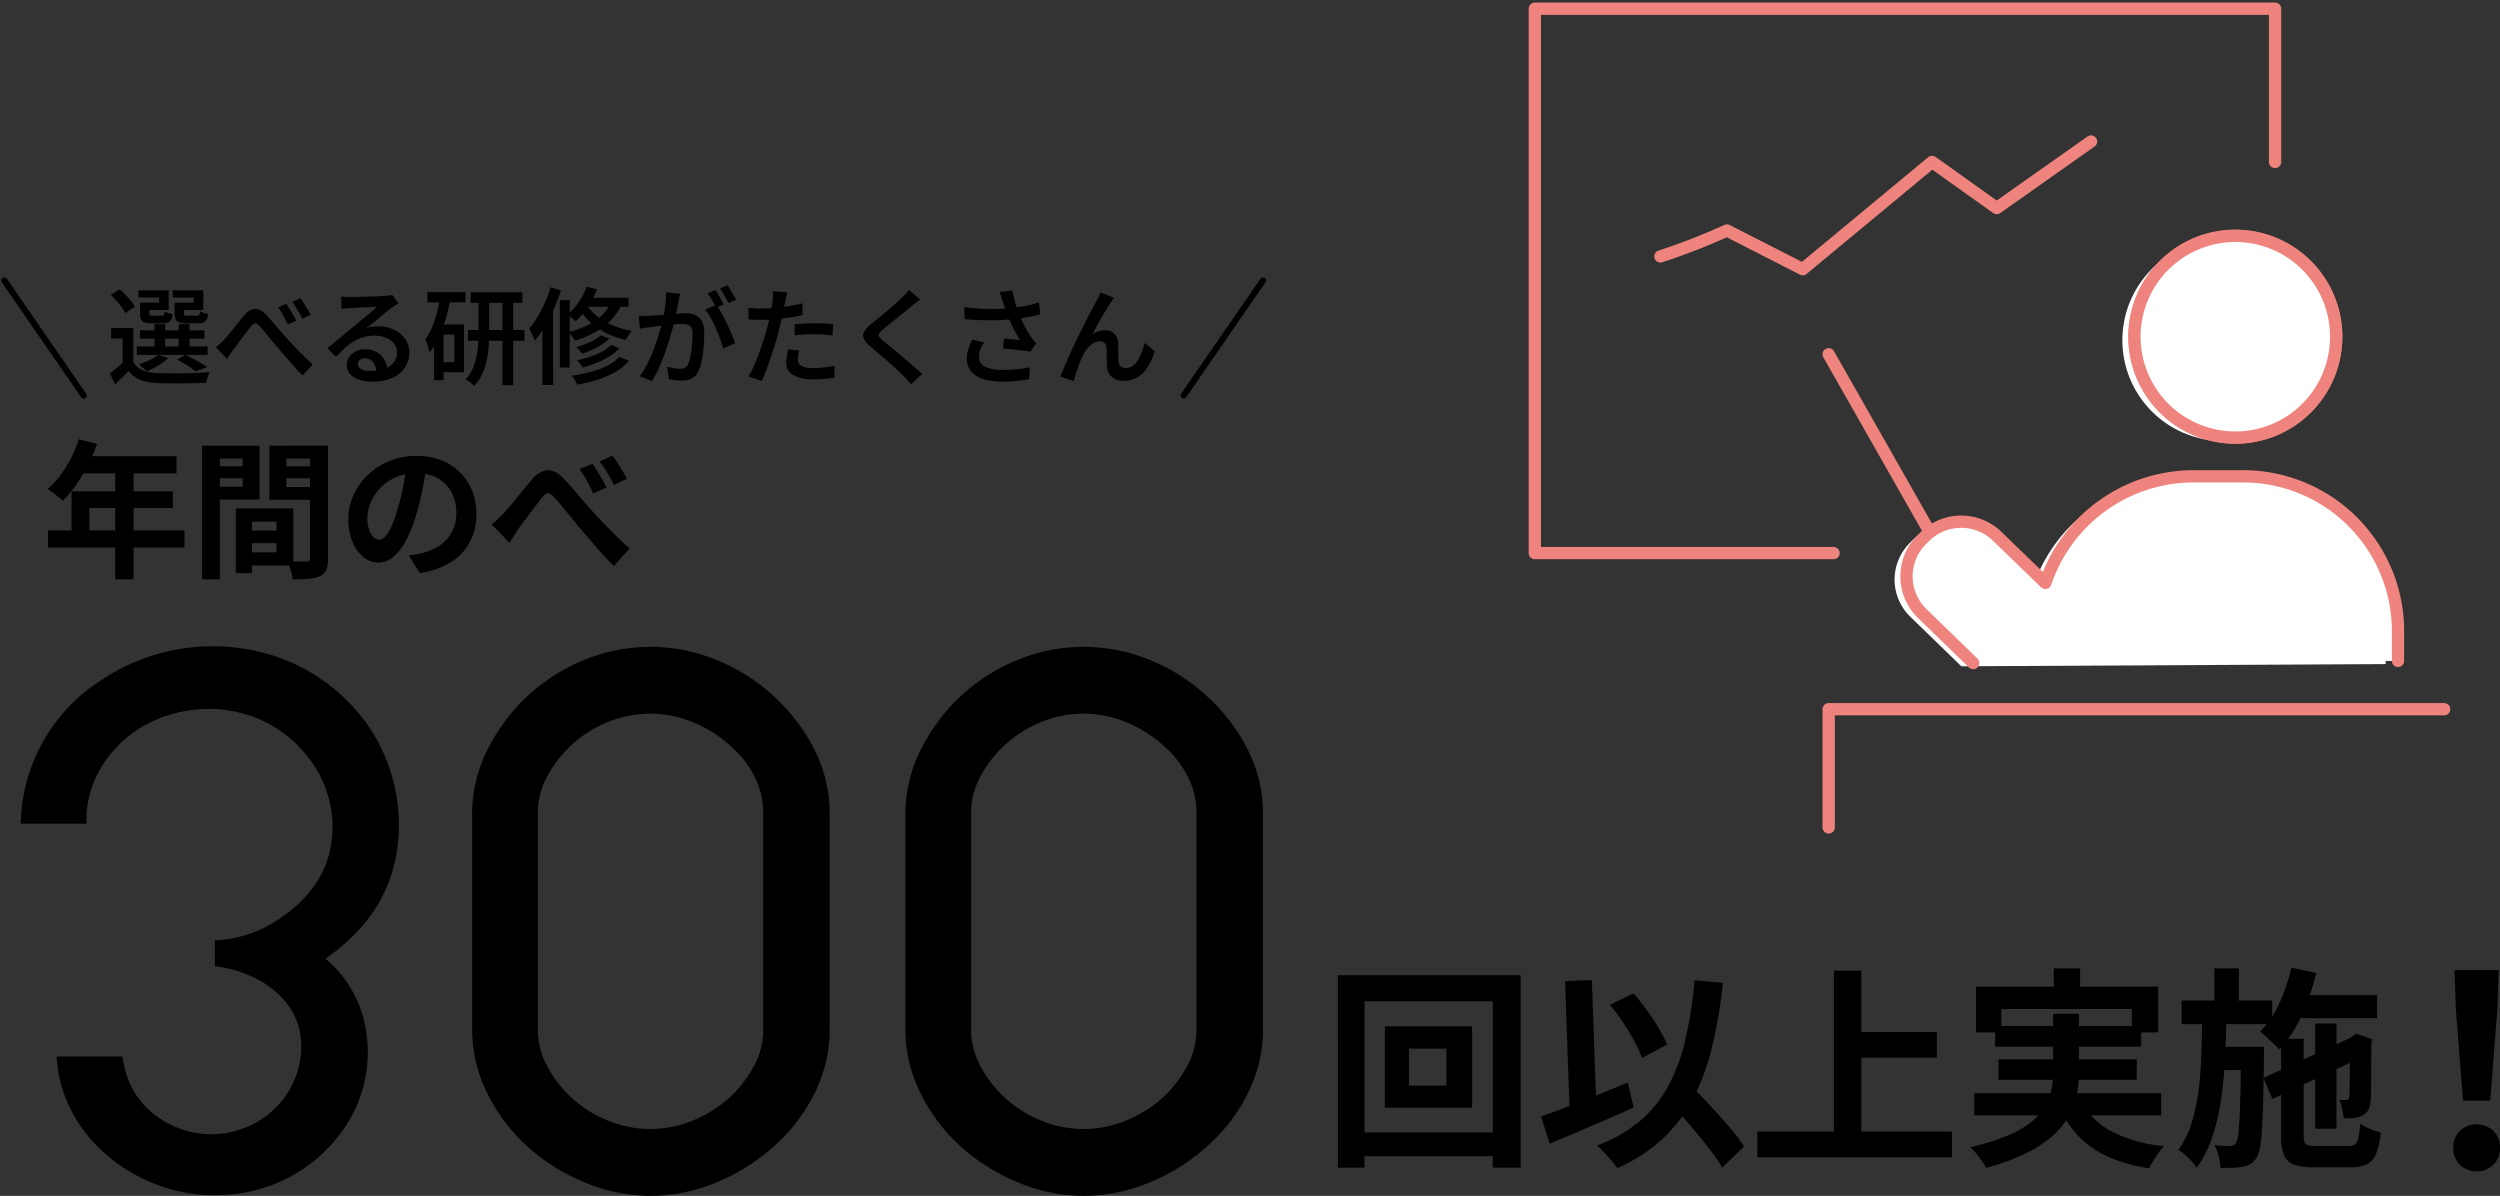 <svg xmlns="http://www.w3.org/2000/svg" xmlns:xlink="http://www.w3.org/1999/xlink" width="407.034" height="194.699" viewBox="0 0 407.034 194.699">
  <rect x="0" y="0" width="407.034" height="194.699" fill="#333333" stroke="none"/>
  <defs>
    <clipPath id="clip-path">
      <rect id="長方形_3040" data-name="長方形 3040" width="407.034" height="194.699" fill="none"/>
    </clipPath>
    <clipPath id="clip-path-2">
      <rect id="長方形_3046" data-name="長方形 3046" width="150.881" height="136.131" fill="none" stroke="#ee847d" stroke-width="1"/>
    </clipPath>
  </defs>
  <g id="グループ_8528" data-name="グループ 8528" transform="translate(-747 -3200.727)">
    <g id="グループ_6985" data-name="グループ 6985" transform="translate(747 3200.727)" clip-path="url(#clip-path)">
      <path id="パス_32687" data-name="パス 32687" d="M110.227,91.494a30.024,30.024,0,0,0-6.5-8.754,30.387,30.387,0,0,0-9.572-6.162,28.369,28.369,0,0,0-21.629,0,30.6,30.6,0,0,0-9.5,6.158l-.03.028a30.76,30.76,0,0,0-6.354,8.8,23.165,23.165,0,0,0-2.315,9.927v35.247A23.436,23.436,0,0,0,56.64,146.8a29.089,29.089,0,0,0,6.387,8.706l.03.027a32.533,32.533,0,0,0,9.515,6.059,27.932,27.932,0,0,0,10.739,2.223,28.237,28.237,0,0,0,10.865-2.223,32.538,32.538,0,0,0,9.515-6.059,28.155,28.155,0,0,0,6.541-8.733,23.15,23.15,0,0,0,2.315-9.927V101.5a23,23,0,0,0-2.32-10M76.493,151.586a19.368,19.368,0,0,1-10.185-9.348,12.233,12.233,0,0,1-1.281-5.493V101.5A12.252,12.252,0,0,1,66.308,96a19.373,19.373,0,0,1,10.185-9.347,18.025,18.025,0,0,1,13.8.055,20.308,20.308,0,0,1,6.163,3.914l.042.038a16.08,16.08,0,0,1,3.975,5.224,13.143,13.143,0,0,1,1.244,5.61v35.375a12.012,12.012,0,0,1-1.281,5.367,19.769,19.769,0,0,1-4,5.4A20.3,20.3,0,0,1,90.3,151.53a18.028,18.028,0,0,1-13.805.055" transform="translate(22.541 30.886)"/>
      <path id="パス_32688" data-name="パス 32688" d="M160.083,91.494a30.024,30.024,0,0,0-6.5-8.754,30.387,30.387,0,0,0-9.572-6.162,28.366,28.366,0,0,0-21.627,0,30.593,30.593,0,0,0-9.5,6.158l-.03.028a30.76,30.76,0,0,0-6.354,8.8,23.165,23.165,0,0,0-2.315,9.927v35.247A23.436,23.436,0,0,0,106.5,146.8a29.089,29.089,0,0,0,6.387,8.706l.03.027a32.533,32.533,0,0,0,9.515,6.059,27.932,27.932,0,0,0,10.739,2.223,28.237,28.237,0,0,0,10.865-2.223,32.538,32.538,0,0,0,9.515-6.059,28.155,28.155,0,0,0,6.541-8.733,23.15,23.15,0,0,0,2.315-9.927V101.5a23,23,0,0,0-2.32-10m-33.735,60.092a19.368,19.368,0,0,1-10.185-9.348,12.233,12.233,0,0,1-1.281-5.493V101.5A12.252,12.252,0,0,1,116.164,96a19.373,19.373,0,0,1,10.185-9.347,18.025,18.025,0,0,1,13.8.055,20.308,20.308,0,0,1,6.163,3.914l.042.038a16.08,16.08,0,0,1,3.975,5.224,13.143,13.143,0,0,1,1.244,5.61v35.375a12.012,12.012,0,0,1-1.28,5.367,19.769,19.769,0,0,1-4,5.4,20.3,20.3,0,0,1-6.142,3.894,18.028,18.028,0,0,1-13.805.055" transform="translate(43.227 30.886)"/>
      <path id="パス_32689" data-name="パス 32689" d="M63.453,108.719a28.5,28.5,0,0,0-5.053-22.2A30.24,30.24,0,0,0,38.659,74.756,32.621,32.621,0,0,0,15.624,79.79,28.35,28.35,0,0,0,2.386,103.243l10.7,0C12.862,97.17,16.094,91.4,21.609,87.8a21.608,21.608,0,0,1,15.117-2.906,20.09,20.09,0,0,1,12.659,7.82,18.2,18.2,0,0,1,3.56,13.794c-.751,4.951-3.694,8.988-8.1,11.982a24.471,24.471,0,0,1-2.753,1.655,20.336,20.336,0,0,1-8.1,2.115v4.178c7.113.911,14.073,5.375,14.073,13.065a14.281,14.281,0,0,1-9.323,13.3,14.447,14.447,0,0,1-2.844.8A14.888,14.888,0,0,1,25.2,151.338a13.166,13.166,0,0,1-5.8-7.97,13.844,13.844,0,0,1-.447-2.216H8.224c.4,7.253,4.4,13.87,10.983,18.168a26.991,26.991,0,0,0,18.9,4.106,24.934,24.934,0,0,0,16.238-9.613,21.772,21.772,0,0,0,4.139-17.505A18.847,18.847,0,0,0,52,125.235c6.3-4.453,10.09-9.667,11.452-16.516" transform="translate(0.99 30.857)"/>
      <path id="パス_32692" data-name="パス 32692" d="M260.63,27.549a16.41,16.41,0,1,1-16.41,16.41,16.41,16.41,0,0,1,16.41-16.41" transform="translate(101.333 11.431)" fill="#fff"/>
      <path id="パス_32694" data-name="パス 32694" d="M297.969,85.22v-5.2A25.187,25.187,0,0,0,272.575,55.2H264.82A25.457,25.457,0,0,0,240.6,72.538l-7.861-7.617a8.416,8.416,0,0,0-11.86.192l-.522.519a8.418,8.418,0,0,0,.192,11.861l8.323,8.082" transform="translate(90.458 22.903)" fill="#fff"/>
      <path id="パス_32698" data-name="パス 32698" d="M16.453,45.117a3.2,3.2,0,0,0,1.515,1.32,6.552,6.552,0,0,0,2.356.48c.525.021,1.153.037,1.885.042s1.5,0,2.313-.008,1.6-.031,2.354-.061,1.43-.065,2.013-.11c-.057.137-.126.308-.205.514a5.525,5.525,0,0,0-.205.634c-.058.216-.1.412-.137.583-.538.021-1.155.042-1.851.059s-1.419.028-2.168.034-1.467,0-2.158-.008-1.3-.028-1.825-.051a8.379,8.379,0,0,1-2.732-.514,4.381,4.381,0,0,1-1.893-1.457q-.516.531-1.054,1.054t-1.156,1.105l-.874-1.764q.531-.378,1.131-.866c.4-.325.782-.652,1.149-.985ZM12.8,34.2l1.44-.907a10.7,10.7,0,0,1,.958.9q.48.505.891,1a5.452,5.452,0,0,1,.634.925L15.167,37.15a6.581,6.581,0,0,0-.591-.932q-.384-.522-.848-1.054A12.3,12.3,0,0,0,12.8,34.2m3.651,5.38v6.254H14.721V41.3H12.855V39.584Zm.582,3.015h11.53V43.97H17.034Zm.976-7.144h2.656v-.822H17.292V33.45h4.934v3.2H18.011Zm2.519,8.5,1.612.549a9.172,9.172,0,0,1-1.62,1.189,15.15,15.15,0,0,1-1.858.951,4.356,4.356,0,0,0-.395-.375q-.24-.208-.488-.412a5.3,5.3,0,0,0-.454-.342,15.75,15.75,0,0,0,1.773-.7,6.882,6.882,0,0,0,1.43-.856m-2.981-8.5h1.525v1.7c0,.184.034.3.1.352a.839.839,0,0,0,.444.076H21.1a.405.405,0,0,0,.359-.129,1.581,1.581,0,0,0,.137-.59,2.079,2.079,0,0,0,.591.282,6.783,6.783,0,0,0,.693.2,1.882,1.882,0,0,1-.471,1.164,1.642,1.642,0,0,1-1.105.308H19.4a3.452,3.452,0,0,1-1.122-.144.946.946,0,0,1-.566-.5,2.464,2.464,0,0,1-.163-1Zm0,4.507H28.032v1.353H17.548Zm2.364-1.012h1.73v4.318h-1.73Zm3.735-3.495h2.639v-.822h-3.41V33.45h4.985v3.2H23.648Zm-.463,0h1.524v1.7c0,.184.035.3.1.352a.9.9,0,0,0,.463.076h1.559c.194,0,.32-.045.378-.137a1.751,1.751,0,0,0,.136-.615,2.138,2.138,0,0,0,.591.282c.258.086.488.151.693.2a1.852,1.852,0,0,1-.461,1.19,1.68,1.68,0,0,1-1.132.317H25.053a3.527,3.527,0,0,1-1.131-.144.947.947,0,0,1-.574-.5,2.44,2.44,0,0,1-.163-1Zm.395,9.269,1.336-.771q.615.274,1.285.634t1.259.71c.395.235.733.454,1.02.659l-1.886.7a12.511,12.511,0,0,0-1.327-.969,17.61,17.61,0,0,0-1.687-.966m.273-5.774h1.766v4.318H23.853Z" transform="translate(5.241 13.816)"/>
      <path id="パス_32699" data-name="パス 32699" d="M24.849,42.3c.239-.194.468-.392.685-.591s.446-.432.686-.695a10.632,10.632,0,0,0,.71-.8q.386-.473.822-1.012t.874-1.088q.437-.548.831-.993a2.686,2.686,0,0,1,1.671-1.071,2.278,2.278,0,0,1,1.739.831c.376.366.77.788,1.181,1.269s.816.956,1.217,1.43.771.9,1.114,1.276q.412.446.89.951c.32.337.661.69,1.019,1.061s.736.746,1.123,1.123.782.741,1.183,1.1l-1.612,1.8q-.615-.584-1.285-1.32t-1.31-1.49q-.643-.753-1.208-1.405-.531-.635-1.114-1.336c-.388-.468-.761-.918-1.122-1.346s-.671-.791-.934-1.088a1.7,1.7,0,0,0-.565-.454.48.48,0,0,0-.454.042,2.12,2.12,0,0,0-.471.463c-.184.229-.393.5-.634.807s-.488.631-.746.968-.505.668-.746.993-.461.614-.668.866c-.183.262-.368.538-.556.831s-.358.55-.505.778Zm11.462-7.059q.238.342.539.831c.2.327.4.659.6,1s.362.645.488.91l-1.389.615q-.238-.531-.487-1t-.514-.917c-.177-.3-.369-.587-.574-.873Zm2.278-.925a9.42,9.42,0,0,1,.563.814c.207.327.413.654.618.985a9.634,9.634,0,0,1,.5.891l-1.354.651q-.257-.531-.522-.985t-.541-.891q-.274-.437-.583-.846Z" transform="translate(10.31 14.237)"/>
      <path id="パス_32700" data-name="パス 32700" d="M39.911,34.2c.228.023.473.042.737.059s.5.027.719.027q.274,0,.839-.018c.378-.011.8-.023,1.269-.034l1.412-.034c.474-.011.9-.03,1.276-.051l.857-.052c.318-.023.573-.048.761-.076a2.775,2.775,0,0,0,.439-.095l1.01,1.388c-.183.113-.372.233-.566.359s-.382.258-.565.393q-.344.242-.84.642c-.331.27-.685.56-1.063.876s-.747.618-1.112.915l-.995.805a4.354,4.354,0,0,1,.934-.2c.3-.028.608-.044.917-.044a5.858,5.858,0,0,1,2.578.549,4.578,4.578,0,0,1,1.808,1.5A3.711,3.711,0,0,1,51,43.3a4.4,4.4,0,0,1-.693,2.431,4.694,4.694,0,0,1-2.056,1.706,8.071,8.071,0,0,1-3.368.625,6.114,6.114,0,0,1-2.1-.334,3.382,3.382,0,0,1-1.439-.942,2.129,2.129,0,0,1-.522-1.43,2.292,2.292,0,0,1,.368-1.252,2.732,2.732,0,0,1,1.036-.942,3.215,3.215,0,0,1,1.542-.359,3.79,3.79,0,0,1,1.961.471,3.255,3.255,0,0,1,1.227,1.259,3.82,3.82,0,0,1,.461,1.7l-1.781.258a2.6,2.6,0,0,0-.532-1.593,1.622,1.622,0,0,0-1.336-.618,1.232,1.232,0,0,0-.831.274.818.818,0,0,0-.317.635.93.93,0,0,0,.522.822,2.714,2.714,0,0,0,1.38.308,7.242,7.242,0,0,0,2.441-.361,3.149,3.149,0,0,0,1.517-1.046,2.66,2.66,0,0,0,.514-1.644,2.2,2.2,0,0,0-.48-1.4,3.185,3.185,0,0,0-1.3-.951,4.783,4.783,0,0,0-1.851-.342,6.463,6.463,0,0,0-1.851.249,6.68,6.68,0,0,0-1.575.693A9,9,0,0,0,40.5,42.6q-.692.643-1.43,1.432L37.684,42.6c.318-.25.679-.542,1.078-.874s.807-.668,1.217-1.01.8-.668,1.166-.976.674-.566.924-.771.525-.429.857-.7.674-.559,1.027-.856l1.012-.848c.32-.269.582-.5.788-.676-.171,0-.406.007-.7.024s-.623.033-.976.042-.709.027-1.063.044-.682.034-.985.052-.546.031-.729.042c-.216.011-.443.025-.676.042s-.447.044-.642.076Z" transform="translate(15.636 14.077)"/>
      <path id="パス_32701" data-name="パス 32701" d="M51.359,34.416l1.663.359A32.856,32.856,0,0,1,52.242,38a21.745,21.745,0,0,1-1.114,2.981,11.315,11.315,0,0,1-1.5,2.432,4.883,4.883,0,0,0-.154-.642c-.081-.269-.166-.542-.258-.822a4.376,4.376,0,0,0-.274-.678,10.563,10.563,0,0,0,1.508-3.049,25.717,25.717,0,0,0,.907-3.8m-2.073-.805h6.2v1.663h-6.2Zm1.08,5.278h1.542v9.063H50.366Zm.788,0h4.095V46.65H51.154V45.022h2.519V40.516H51.154ZM57.6,34.416h1.73v5.878q0,1.061-.085,2.217a16.636,16.636,0,0,1-.335,2.3,10.648,10.648,0,0,1-.727,2.185,6.569,6.569,0,0,1-1.286,1.868,5.279,5.279,0,0,0-.4-.359c-.166-.137-.337-.27-.514-.395a3.425,3.425,0,0,0-.471-.291,6.021,6.021,0,0,0,1.114-1.688,9.991,9.991,0,0,0,.625-1.944,14.57,14.57,0,0,0,.283-2.013q.068-1,.068-1.893ZM55.883,39.78h9.2v1.746h-9.2Zm.446-6.134H64.74V35.36H56.328Zm5.174.736H63.25V48.756H61.5Z" transform="translate(20.308 13.946)"/>
      <path id="パス_32702" data-name="パス 32702" d="M64.374,33.079l1.7.5a30.266,30.266,0,0,1-1.148,3,26.545,26.545,0,0,1-1.464,2.844A18.475,18.475,0,0,1,61.8,41.781c-.045-.147-.123-.348-.231-.6s-.224-.5-.344-.754a5.8,5.8,0,0,0-.333-.617,13.31,13.31,0,0,0,1.37-1.9A20.159,20.159,0,0,0,63.457,35.6a21.165,21.165,0,0,0,.917-2.517m-1.337,4.539,1.7-1.7.051.034V48.994H63.037Zm2.844-2.449h1.61V46.151h-1.61Zm4.368-2.175,1.68.41a15.451,15.451,0,0,1-1.515,2.9,12.028,12.028,0,0,1-1.946,2.3,4.563,4.563,0,0,0-.4-.352c-.166-.132-.337-.262-.514-.393s-.335-.236-.471-.317a9.471,9.471,0,0,0,1.858-2.021,10.953,10.953,0,0,0,1.31-2.536m4.113,2.158,1.729.378a9.22,9.22,0,0,1-1.824,2.843A10.894,10.894,0,0,1,71.63,40.4a17.268,17.268,0,0,1-3.264,1.378,4.975,4.975,0,0,0-.291-.453q-.189-.265-.412-.532c-.149-.177-.273-.316-.376-.419a14.946,14.946,0,0,0,3.1-1.105,9.073,9.073,0,0,0,2.424-1.713,6.823,6.823,0,0,0,1.551-2.407M75.577,44.4l1.576.652a8.3,8.3,0,0,1-2.166,1.781A14.732,14.732,0,0,1,72.108,48.1a26.064,26.064,0,0,1-3.366.839,5.139,5.139,0,0,0-.4-.744,4.619,4.619,0,0,0-.539-.712,27.719,27.719,0,0,0,3.135-.635,13.514,13.514,0,0,0,2.7-1.009,6.6,6.6,0,0,0,1.944-1.44m-3.015-3.51,1.371.546a7.2,7.2,0,0,1-1.259.993,11.615,11.615,0,0,1-1.534.823q-.8.359-1.61.634a4.487,4.487,0,0,0-.454-.557,5.341,5.341,0,0,0-.539-.5,15.634,15.634,0,0,0,1.507-.5,10.938,10.938,0,0,0,1.422-.668,5.859,5.859,0,0,0,1.1-.77m1.68,1.575,1.336.549a8.023,8.023,0,0,1-1.627,1.327,12.728,12.728,0,0,1-2.064,1.036,22.127,22.127,0,0,1-2.3.771,5.282,5.282,0,0,0-.385-.6,3.993,3.993,0,0,0-.505-.583,17.907,17.907,0,0,0,2.141-.583,12.188,12.188,0,0,0,1.953-.848,6.1,6.1,0,0,0,1.457-1.071M70.1,35.647a7.217,7.217,0,0,0,1.549,1.895,10.057,10.057,0,0,0,2.52,1.61,13.5,13.5,0,0,0,3.451,1.02,3.316,3.316,0,0,0-.359.436q-.189.265-.359.541c-.115.183-.212.348-.291.5a13.466,13.466,0,0,1-3.461-1.268,11.152,11.152,0,0,1-2.553-1.859A9.482,9.482,0,0,1,68.948,36.4Zm.034-.855h6.922v1.473H69.238Z" transform="translate(25.267 13.69)"/>
      <path id="パス_32703" data-name="パス 32703" d="M73.512,37.788q.446.034.866.025t.882-.025q.395-.017,1-.061c.4-.027.836-.059,1.293-.093s.914-.071,1.371-.11.882-.075,1.276-.1.71-.042.951-.042a3.839,3.839,0,0,1,1.542.291,2.287,2.287,0,0,1,1.071.985,3.832,3.832,0,0,1,.4,1.91q0,1-.095,2.176A19.836,19.836,0,0,1,83.767,45a7.291,7.291,0,0,1-.574,1.8,2.359,2.359,0,0,1-1.105,1.217,3.784,3.784,0,0,1-1.62.325,7.946,7.946,0,0,1-1.061-.078c-.378-.051-.709-.106-.995-.163l-.325-2.022c.229.057.477.115.746.171s.522.1.763.129a4.923,4.923,0,0,0,.583.044,1.9,1.9,0,0,0,.788-.156,1.208,1.208,0,0,0,.565-.615,5.989,5.989,0,0,0,.4-1.329,15.5,15.5,0,0,0,.239-1.756q.079-.94.078-1.8a2.231,2.231,0,0,0-.2-1.063.988.988,0,0,0-.583-.461,3.132,3.132,0,0,0-.917-.12q-.395,0-1.088.059t-1.473.137c-.521.052-1,.106-1.456.163s-.8.1-1.037.137-.538.075-.891.12-.657.092-.907.137Zm6.717-3.581c-.034.194-.078.409-.129.642s-.1.454-.146.661c-.045.239-.1.522-.163.846s-.126.658-.188.995-.134.665-.214.986q-.172.719-.429,1.678t-.6,2.056q-.342,1.1-.763,2.219t-.907,2.185a16.91,16.91,0,0,1-1.037,1.936l-2-.788a13.835,13.835,0,0,0,1.123-1.8,22.1,22.1,0,0,0,.949-2.056c.286-.707.541-1.406.764-2.091s.416-1.322.582-1.91.294-1.1.386-1.534q.238-1.112.376-2.2a14.65,14.65,0,0,0,.12-2.064Zm5.91,1.8a13.708,13.708,0,0,1,.84,1.354c.3.536.589,1.106.873,1.7s.545,1.18.78,1.74.42,1.039.557,1.439l-1.954.89a14.906,14.906,0,0,0-.48-1.558q-.308-.857-.7-1.749t-.839-1.687a8.583,8.583,0,0,0-.908-1.344Zm-.171-2.415q.223.31.471.737t.488.856q.24.429.412.771l-1.251.531c-.115-.239-.249-.5-.4-.78s-.316-.562-.48-.846a8.7,8.7,0,0,0-.49-.756Zm1.988-.754c.147.218.311.471.488.763s.348.577.514.857.3.522.4.727l-1.251.531q-.257-.548-.642-1.215a11.643,11.643,0,0,0-.746-1.149Z" transform="translate(30.502 13.624)"/>
      <path id="パス_32704" data-name="パス 32704" d="M88.242,36.329c.685,0,1.4-.03,2.151-.093s1.507-.16,2.278-.291,1.522-.282,2.253-.453v1.917q-1.061.24-2.253.412t-2.339.266q-1.148.093-2.107.093-.6,0-1.1-.025t-.959-.042l-.051-1.9c.433.048.814.078,1.139.1s.654.024.985.024m4.215-2.637c-.058.216-.12.482-.19.8s-.119.563-.154.746q-.119.6-.29,1.43t-.386,1.756q-.214.923-.437,1.781-.223.908-.548,1.97t-.695,2.142q-.367,1.08-.744,2.064t-.72,1.739L86.151,47.4a13.444,13.444,0,0,0,.807-1.593c.274-.63.545-1.3.814-2.013s.516-1.425.746-2.134.422-1.358.583-1.953c.113-.412.219-.832.316-1.259s.188-.845.274-1.251.16-.785.224-1.139.11-.657.144-.908q.053-.446.069-.9a5.063,5.063,0,0,0-.017-.747Zm1.953,9.457c-.068.25-.126.508-.171.771a4.1,4.1,0,0,0-.069.685,1.351,1.351,0,0,0,.112.549,1.041,1.041,0,0,0,.386.444,2.216,2.216,0,0,0,.763.3,5.672,5.672,0,0,0,1.241.112,15.9,15.9,0,0,0,1.73-.095q.874-.093,1.764-.266L100.1,47.62q-.72.085-1.576.163t-1.868.078a6.224,6.224,0,0,1-3.247-.695,2.2,2.2,0,0,1-1.122-1.978,6.79,6.79,0,0,1,.095-1.132q.093-.565.2-1.078Zm-.771-4.266c.48-.045,1-.083,1.568-.112s1.128-.042,1.688-.042c.49,0,.99.007,1.5.025s1.007.054,1.5.11l-.051,1.851q-.649-.085-1.4-.146t-1.532-.059q-.857,0-1.663.044t-1.61.127Z" transform="translate(35.732 13.901)"/>
      <path id="パス_32705" data-name="パス 32705" d="M108.583,34.938q-.376.276-.763.583c-.256.207-.477.389-.659.549q-.429.342-1.027.822c-.4.318-.821.657-1.259,1.01L103.6,38.93q-.618.5-1.063.874a3.326,3.326,0,0,0-.617.668.454.454,0,0,0,.008.514,3.54,3.54,0,0,0,.659.686q.412.344,1.012.822t1.293,1.063q.694.582,1.413,1.191t1.4,1.2q.677.592,1.208,1.122L107.127,48.7q-.669-.756-1.405-1.491-.412-.429-1.046-1.012T103.3,44.97L101.826,43.7l-1.312-1.122a3.957,3.957,0,0,1-1.088-1.285,1.22,1.22,0,0,1,.069-1.138,4.679,4.679,0,0,1,1.156-1.261q.5-.395,1.156-.932t1.363-1.132q.7-.59,1.327-1.139c.417-.366.768-.69,1.054-.976q.344-.327.693-.7a4.976,4.976,0,0,0,.541-.669Z" transform="translate(41.209 13.836)"/>
      <path id="パス_32706" data-name="パス 32706" d="M110.963,36.137q1.558.189,2.939.258t2.595.025q1.216-.042,2.227-.146.753-.085,1.508-.215t1.481-.3q.728-.17,1.4-.376l.239,1.919c-.388.115-.808.218-1.258.308s-.911.174-1.38.249-.931.139-1.388.2q-1.7.189-3.744.215T111,38.091Zm3.22,5.74a5.479,5.479,0,0,0-.624,1.173,3.251,3.251,0,0,0-.215,1.156,1.7,1.7,0,0,0,.968,1.62,6.281,6.281,0,0,0,2.785.522q1.371,0,2.5-.112a18.466,18.466,0,0,0,2.022-.3l-.1,1.936c-.491.091-1.116.181-1.876.266a23.941,23.941,0,0,1-2.664.129A9.589,9.589,0,0,1,114,47.821a4.2,4.2,0,0,1-1.944-1.259,3.109,3.109,0,0,1-.685-2.047,5.043,5.043,0,0,1,.231-1.5,10.312,10.312,0,0,1,.659-1.585Zm3.034-6.683c-.069-.194-.146-.429-.232-.7s-.18-.549-.282-.822l2.073-.241c.079.412.174.831.282,1.259s.232.853.369,1.276.273.816.412,1.183a18.088,18.088,0,0,0,1.953,3.8q.221.293.437.557c.143.177.287.351.436.522l-.942,1.371c-.239-.045-.536-.095-.89-.146s-.74-.1-1.157-.146-.833-.088-1.249-.129-.8-.071-1.157-.093l.154-1.629.942.078c.331.028.645.058.942.085s.536.05.719.061q-.325-.514-.693-1.166t-.7-1.378q-.335-.728-.608-1.447c-.184-.481-.34-.914-.471-1.3s-.243-.72-.334-.993" transform="translate(46.041 13.871)"/>
      <path id="パス_32707" data-name="パス 32707" d="M130.739,34.521c-.081.113-.168.242-.265.385s-.192.289-.283.437q-.31.446-.695,1.088c-.258.427-.522.88-.8,1.354s-.539.945-.8,1.412-.494.9-.71,1.285a3.529,3.529,0,0,1,1.061-.514,3.9,3.9,0,0,1,1.063-.154,2.009,2.009,0,0,1,1.5.566,2.394,2.394,0,0,1,.607,1.627c.011.273.018.594.018.959s0,.722.007,1.071.021.648.044.9a1.027,1.027,0,0,0,.385.788,1.332,1.332,0,0,0,.8.241,1.844,1.844,0,0,0,1.088-.342,3.254,3.254,0,0,0,.866-.934,7.034,7.034,0,0,0,.651-1.329,14.041,14.041,0,0,0,.463-1.49l1.644,1.337a10.768,10.768,0,0,1-1.122,2.544,5.117,5.117,0,0,1-1.644,1.687,4.221,4.221,0,0,1-2.271.6,3.092,3.092,0,0,1-1.524-.334,2.2,2.2,0,0,1-.891-.866,2.587,2.587,0,0,1-.325-1.114q-.034-.48-.044-1.053t-.016-1.114c-.007-.359-.02-.665-.044-.917a1.163,1.163,0,0,0-.3-.754,1.019,1.019,0,0,0-.764-.273,2.067,2.067,0,0,0-1.164.366,4.12,4.12,0,0,0-.993.969,6.62,6.62,0,0,0-.754,1.3q-.189.378-.385.891t-.378,1.063c-.12.365-.233.713-.342,1.044s-.191.611-.249.84l-2.158-.739q.325-.855.805-1.96t1.046-2.332q.565-1.222,1.156-2.424t1.131-2.27q.539-1.07.968-1.876t.651-1.217c.115-.216.241-.46.378-.727s.273-.569.41-.9Z" transform="translate(50.629 13.961)"/>
      <line id="線_790" data-name="線 790" y1="18.722" x2="12.913" transform="translate(192.719 45.667)" fill="none" stroke="#000" stroke-linecap="round" stroke-miterlimit="10" stroke-width="1"/>
      <line id="線_791" data-name="線 791" x1="12.913" y1="18.722" transform="translate(0.707 45.667)" fill="none" stroke="#000" stroke-linecap="round" stroke-miterlimit="10" stroke-width="1"/>
      <path id="パス_32708" data-name="パス 32708" d="M10.566,50.545l2.971.774A30.51,30.51,0,0,1,12,54.821,26.867,26.867,0,0,1,10.095,58a19.31,19.31,0,0,1-2.114,2.55c-.194-.161-.443-.366-.75-.615s-.615-.488-.93-.713-.591-.41-.833-.556a13.565,13.565,0,0,0,2.077-2.236,19.434,19.434,0,0,0,1.74-2.8,20.748,20.748,0,0,0,1.281-3.08M5.54,65.38H27.77v2.779H5.54Zm3.842-6.354h16.5v2.707h-13.6v5.074h-2.9ZM11.1,53.3H26.465v2.8H9.7Zm5.388,1.449h3v18.6h-3Z" transform="translate(2.269 20.972)"/>
      <path id="パス_32709" data-name="パス 32709" d="M23.262,51.279h2.875V73.05H23.262Zm1.449,3.359h6.042v1.957H24.711Zm.218-3.359h7.66V60.05h-7.66V57.972h4.93v-4.59h-4.93ZM28.746,61.5h2.633V72.035H28.746Zm1.208,0H38.1v9.3H29.955V68.651h5.413v-5H29.955Zm.17,3.6h6.6v2.053h-6.6Zm12.25-13.822v2.1H36.963v4.64h5.412V60.1H34.208V51.279Zm-6.452,3.359h6.088v1.957H35.923Zm4.906-3.359h2.923v18.34a5.168,5.168,0,0,1-.266,1.837,1.944,1.944,0,0,1-.99,1.039,5.3,5.3,0,0,1-1.824.458q-1.076.1-2.646.1a6.35,6.35,0,0,0-.194-.968c-.1-.354-.209-.713-.338-1.075a6.059,6.059,0,0,0-.41-.93q.652.049,1.293.061t1.159,0q.52-.013.713-.013a.649.649,0,0,0,.46-.122.612.612,0,0,0,.12-.433Z" transform="translate(9.652 21.277)"/>
      <path id="パス_32710" data-name="パス 32710" d="M52.817,53.836q-.242,1.836-.628,3.914a37.852,37.852,0,0,1-1.04,4.2,21.46,21.46,0,0,1-1.643,4.205,9.21,9.21,0,0,1-2.064,2.718,3.717,3.717,0,0,1-2.455.955,3.822,3.822,0,0,1-2.451-.907,6.174,6.174,0,0,1-1.788-2.5,9.335,9.335,0,0,1-.665-3.622,9.492,9.492,0,0,1,.846-3.965,10.552,10.552,0,0,1,2.356-3.3,11.2,11.2,0,0,1,3.527-2.26,11.486,11.486,0,0,1,4.362-.821,10.768,10.768,0,0,1,4.047.724A9.118,9.118,0,0,1,58.3,55.189a8.7,8.7,0,0,1,1.958,3,9.988,9.988,0,0,1,.676,3.7,9.719,9.719,0,0,1-1.037,4.54,8.594,8.594,0,0,1-3.082,3.312,13.218,13.218,0,0,1-5.087,1.788l-1.811-2.875q.7-.072,1.231-.168c.354-.065.693-.137,1.016-.219a9.128,9.128,0,0,0,2.162-.835,6.708,6.708,0,0,0,1.753-1.351,5.9,5.9,0,0,0,1.17-1.9,6.537,6.537,0,0,0,.423-2.394,7.55,7.55,0,0,0-.434-2.609,5.9,5.9,0,0,0-1.281-2.066,5.658,5.658,0,0,0-2.053-1.353,7.621,7.621,0,0,0-2.779-.471,7.827,7.827,0,0,0-5.9,2.465A7.788,7.788,0,0,0,43.7,60.093a6.264,6.264,0,0,0-.519,2.393,6.022,6.022,0,0,0,.29,2.018,3.027,3.027,0,0,0,.712,1.208,1.3,1.3,0,0,0,.906.4,1.407,1.407,0,0,0,1-.519,5.747,5.747,0,0,0,.981-1.585,21.24,21.24,0,0,0,.965-2.681,32.446,32.446,0,0,0,.944-3.721,38.45,38.45,0,0,0,.556-3.864Z" transform="translate(16.631 21.766)"/>
      <path id="パス_32711" data-name="パス 32711" d="M56.579,63.636q.533-.435,1-.87t1.027-1.015q.41-.461.954-1.1t1.149-1.388c.4-.5.8-1,1.207-1.5s.8-.965,1.184-1.4A3.918,3.918,0,0,1,65.568,54.8,3.312,3.312,0,0,1,68.1,56a23.123,23.123,0,0,1,1.716,1.824q.868,1.029,1.726,2.03t1.559,1.776q.579.63,1.256,1.341t1.425,1.474q.749.76,1.559,1.547t1.68,1.558L76.488,70.4q-.868-.821-1.8-1.849t-1.813-2.077q-.883-1.051-1.655-1.921-.749-.894-1.559-1.885t-1.571-1.907q-.76-.919-1.34-1.547a2.016,2.016,0,0,0-.737-.606.668.668,0,0,0-.615.061,2.981,2.981,0,0,0-.654.617q-.337.458-.833,1.087T62.9,61.7l-1.014,1.364c-.331.444-.625.833-.883,1.173q-.41.6-.809,1.255t-.712,1.136Zm16.406-9.883q.34.507.774,1.2c.29.458.572.927.845,1.4s.5.9.678,1.269l-2.175.942q-.363-.749-.7-1.412t-.7-1.281q-.363-.618-.822-1.245Zm3.239-1.329a13.542,13.542,0,0,1,.822,1.172q.433.688.857,1.378t.688,1.22l-2.1,1.015q-.386-.773-.748-1.4t-.748-1.232a14.088,14.088,0,0,0-.846-1.184Z" transform="translate(23.476 21.752)"/>
      <path id="パス_32712" data-name="パス 32712" d="M153.951,112.215H183.7v31.336h-4.536V116.473h-20.88v27.079h-4.328Zm2.458,25.589h25.313v3.878H156.409Zm5.194-17.279h14.2v13.262H161.6Zm3.914,9.661h6.094v-6.025h-6.094Z" transform="translate(63.878 46.561)"/>
      <path id="パス_32713" data-name="パス 32713" d="M177.323,134.974q1.766-.59,4.1-1.49t4.917-1.938q2.579-1.038,5.108-2.079l.969,4.051q-2.32,1.042-4.71,2.079t-4.69,2.008l-4.277,1.8Zm3.912-22.023,4.364-.174.8,22.507-4.364.174Zm21.088-.139,4.606.416a78.251,78.251,0,0,1-1.8,10.613,36.435,36.435,0,0,1-3.152,8.415,24.428,24.428,0,0,1-4.968,6.456,26.5,26.5,0,0,1-7.256,4.675c-.207-.3-.508-.679-.9-1.143s-.808-.928-1.247-1.4a11.331,11.331,0,0,0-1.177-1.126,23.951,23.951,0,0,0,6.977-3.982,19.783,19.783,0,0,0,4.623-5.7,30.247,30.247,0,0,0,2.806-7.583,69.924,69.924,0,0,0,1.488-9.644m-13.781,3.982,3.844-1.835a34.515,34.515,0,0,1,2.18,2.736q1.074,1.488,1.923,2.925a23.906,23.906,0,0,1,1.367,2.649l-4.086,2.182a19.753,19.753,0,0,0-1.247-2.718q-.83-1.539-1.869-3.1a32.922,32.922,0,0,0-2.112-2.84m9.073,15.1,3.185-2.943q1.178,1.248,2.545,2.667t2.7,2.892q1.333,1.471,2.476,2.837a24.806,24.806,0,0,1,1.869,2.511l-3.566,3.462a22.693,22.693,0,0,0-1.749-2.613q-1.091-1.437-2.354-2.96t-2.6-3.031q-1.333-1.507-2.51-2.823" transform="translate(73.576 46.794)"/>
      <path id="パス_32714" data-name="パス 32714" d="M202.212,137.879H233.9v4.19H202.212ZM214.677,111.7h4.467v28.5h-4.467Zm2.354,9.972h14.405v4.19H217.032Z" transform="translate(83.903 46.347)"/>
      <path id="パス_32715" data-name="パス 32715" d="M240.214,118.841h4.19v9.627a18.3,18.3,0,0,1-.362,3.6,11.735,11.735,0,0,1-1.317,3.479,12.688,12.688,0,0,1-2.666,3.2,19.52,19.52,0,0,1-4.345,2.823,36.542,36.542,0,0,1-6.407,2.336,8.434,8.434,0,0,0-.675-1.089c-.289-.4-.6-.815-.935-1.23a7.828,7.828,0,0,0-.988-1.039,36.6,36.6,0,0,0,6.043-1.871,16.059,16.059,0,0,0,3.914-2.251,9.363,9.363,0,0,0,2.233-2.545,9.006,9.006,0,0,0,1.039-2.7,14.058,14.058,0,0,0,.277-2.789Zm-12.846,12.915h30.438v3.6H227.368Zm.277-17.347h29.675v7.444h-4.294v-3.809H231.766v3.809h-4.12Zm3.116,6.405H254.55v3.359H230.761Zm.553,5.438h22.509v3.324H231.315Zm9-14.821h4.294v5.505h-4.294Zm4.224,21.054a11.6,11.6,0,0,0,4.952,5.367,22.293,22.293,0,0,0,8.8,2.493,12.712,12.712,0,0,0-1.333,1.73,18.321,18.321,0,0,0-1.125,1.906,25.8,25.8,0,0,1-6.823-1.957,15.254,15.254,0,0,1-4.865-3.5,18.217,18.217,0,0,1-3.308-5.248Z" transform="translate(94.067 46.235)"/>
      <path id="パス_32716" data-name="パス 32716" d="M254.547,119.045h3.948q-.07,3.636-.243,7.134a67.479,67.479,0,0,1-.658,6.717,35.977,35.977,0,0,1-1.419,6.026,18.034,18.034,0,0,1-2.528,4.985,10.717,10.717,0,0,0-1.333-1.575A9.007,9.007,0,0,0,250.669,141a14.818,14.818,0,0,0,2.146-4.362,31.278,31.278,0,0,0,1.125-5.3q.365-2.838.468-5.955t.139-6.337m-3.359-2.354h14.751v3.844H251.188Zm5.333-5.228H260.5v6.51h-3.982Zm4.328,12.777h3.74v1.627q-.034,4.156-.122,7.082t-.208,4.831a22.181,22.181,0,0,1-.345,2.978,4.9,4.9,0,0,1-.538,1.558,3.4,3.4,0,0,1-1,1,3.78,3.78,0,0,1-1.247.451,8.8,8.8,0,0,1-1.593.156q-.936.017-2.008.017a9.019,9.019,0,0,0-.313-1.886,9.326,9.326,0,0,0-.658-1.818,14.622,14.622,0,0,0,1.472.122q.675.015,1.022.016a1.368,1.368,0,0,0,.572-.1,1.088,1.088,0,0,0,.433-.45,4.59,4.59,0,0,0,.416-1.871q.138-1.488.242-4.587t.139-8.327Zm-4.26,0h5.61v3.775h-5.61Zm12.467-12.88,4.051.829A35.911,35.911,0,0,1,270.7,119.2a20.364,20.364,0,0,1-3.619,5.488,12.117,12.117,0,0,0-.883-.935q-.571-.552-1.16-1.108a10.548,10.548,0,0,0-1.074-.9,15.316,15.316,0,0,0,3.117-4.57,29.344,29.344,0,0,0,1.974-5.817m-4.536,17.936,15.1-6.96,1.419,3.359-15.062,7.029Zm2.874-6.371h3.67v15.791q0,1.108.347,1.385a3,3,0,0,0,1.627.276h5.333a1.7,1.7,0,0,0,1.074-.276,1.851,1.851,0,0,0,.519-1.057,16.765,16.765,0,0,0,.277-2.3,9.958,9.958,0,0,0,1.592.831,9.8,9.8,0,0,0,1.766.589,12.184,12.184,0,0,1-.726,3.428,3.268,3.268,0,0,1-1.507,1.749,5.9,5.9,0,0,1-2.649.5h-6.094a8.981,8.981,0,0,1-3.186-.451,2.707,2.707,0,0,1-1.592-1.575,8.547,8.547,0,0,1-.451-3.1Zm1.281-7.1H283.01v3.741H268.674Zm4.26,4.606H276.4v17.14h-3.462Zm5.644,2.632H278.3l.692-.519.659-.451,2.562.9-.139.589q0,1.836-.018,3.394t-.017,2.8q0,1.246-.017,2.077a9.623,9.623,0,0,1-.086,1.248,2.982,2.982,0,0,1-.4,1.505,2.335,2.335,0,0,1-1.091.883,4.342,4.342,0,0,1-1.4.345,10.664,10.664,0,0,1-1.473.035,14.731,14.731,0,0,0-.259-1.576,6.146,6.146,0,0,0-.468-1.436,5.919,5.919,0,0,0,.641.034h.5a.486.486,0,0,0,.328-.1.768.768,0,0,0,.191-.416q0-.172.017-.849c.011-.449.023-1.067.035-1.851s.017-1.732.017-2.84Z" transform="translate(104.009 46.206)"/>
      <path id="パス_32717" data-name="パス 32717" d="M286.1,144.394a3.7,3.7,0,0,1-3.809-3.81,3.754,3.754,0,0,1,1.082-2.77,3.979,3.979,0,0,1,5.453,0,3.754,3.754,0,0,1,1.082,2.77,3.7,3.7,0,0,1-3.809,3.81m-2.207-11.515-1.169-14.8-.216-6.449h7.185l-.216,6.449-1.167,14.8Z" transform="translate(117.128 46.317)"/>
    </g>
    <g id="グループ_7010" data-name="グループ 7010" transform="translate(995.473 3200.727)">
      <g id="グループ_7007" data-name="グループ 7007" transform="translate(0 0.001)">
        <g id="グループ_7006" data-name="グループ 7006" clip-path="url(#clip-path-2)">
          <path id="パス_32962" data-name="パス 32962" d="M49.636,89.632H1V1H121.524V25.955" transform="translate(0.416 0.415)" fill="none" stroke="#ee847d" stroke-linecap="round" stroke-linejoin="round" stroke-width="2"/>
        </g>
      </g>
      <line id="線_792" data-name="線 792" x2="16.285" y2="28.652" transform="translate(49.258 57.674)" fill="none" stroke="#ee847d" stroke-linecap="round" stroke-linejoin="round" stroke-width="2"/>
      <g id="グループ_7009" data-name="グループ 7009" transform="translate(0 0.001)">
        <g id="グループ_7008" data-name="グループ 7008" clip-path="url(#clip-path-2)">
          <path id="パス_32963" data-name="パス 32963" d="M86.367,27.117A16.423,16.423,0,1,1,69.943,43.541,16.424,16.424,0,0,1,86.367,27.117Z" transform="translate(29.103 11.283)" fill="none" stroke="#ee847d" stroke-linecap="round" stroke-linejoin="round" stroke-width="2"/>
          <path id="パス_32964" data-name="パス 32964" d="M86.367,27.117A16.423,16.423,0,1,1,69.943,43.541,16.424,16.424,0,0,1,86.367,27.117" transform="translate(29.103 11.283)" fill="#fff" stroke="#ee847d" stroke-width="1"/>
          <path id="パス_32965" data-name="パス 32965" d="M86.367,27.117A16.423,16.423,0,1,1,69.943,43.541,16.424,16.424,0,0,1,86.367,27.117Z" transform="translate(29.103 11.283)" fill="none" stroke="#ee847d" stroke-linecap="round" stroke-linejoin="round" stroke-width="2"/>
          <path id="パス_32966" data-name="パス 32966" d="M123.757,84.812V79.6A25.207,25.207,0,0,0,98.342,54.765H90.581A25.478,25.478,0,0,0,66.344,72.12L58.476,64.5a8.423,8.423,0,0,0-11.87.193l-.523.52a8.425,8.425,0,0,0,.193,11.871l8.329,8.089" transform="translate(18.197 22.787)" fill="#fff" stroke="#ee847d" stroke-width="1"/>
          <path id="パス_32967" data-name="パス 32967" d="M123.757,84.812V79.6A25.207,25.207,0,0,0,98.342,54.765H90.581A25.478,25.478,0,0,0,66.344,72.12L58.476,64.5a8.423,8.423,0,0,0-11.87.193l-.523.52a8.425,8.425,0,0,0,.193,11.871l8.329,8.089" transform="translate(18.197 22.787)" fill="none" stroke="#ee847d" stroke-linecap="round" stroke-linejoin="round" stroke-width="2"/>
          <path id="パス_32968" data-name="パス 32968" d="M15.443,34.975a103.006,103.006,0,0,0,10.83-4.221l12.337,6.3L59.666,19.595,70.194,27.1l15.355-10.83" transform="translate(6.426 6.77)" fill="none" stroke="#ee847d" stroke-linecap="round" stroke-linejoin="round" stroke-width="2"/>
          <path id="パス_32969" data-name="パス 32969" d="M34.785,100.787V81.54H134.992" transform="translate(14.474 33.928)" fill="none" stroke="#ee847d" stroke-linecap="round" stroke-linejoin="round" stroke-width="2"/>
        </g>
      </g>
    </g>
  </g>
</svg>
